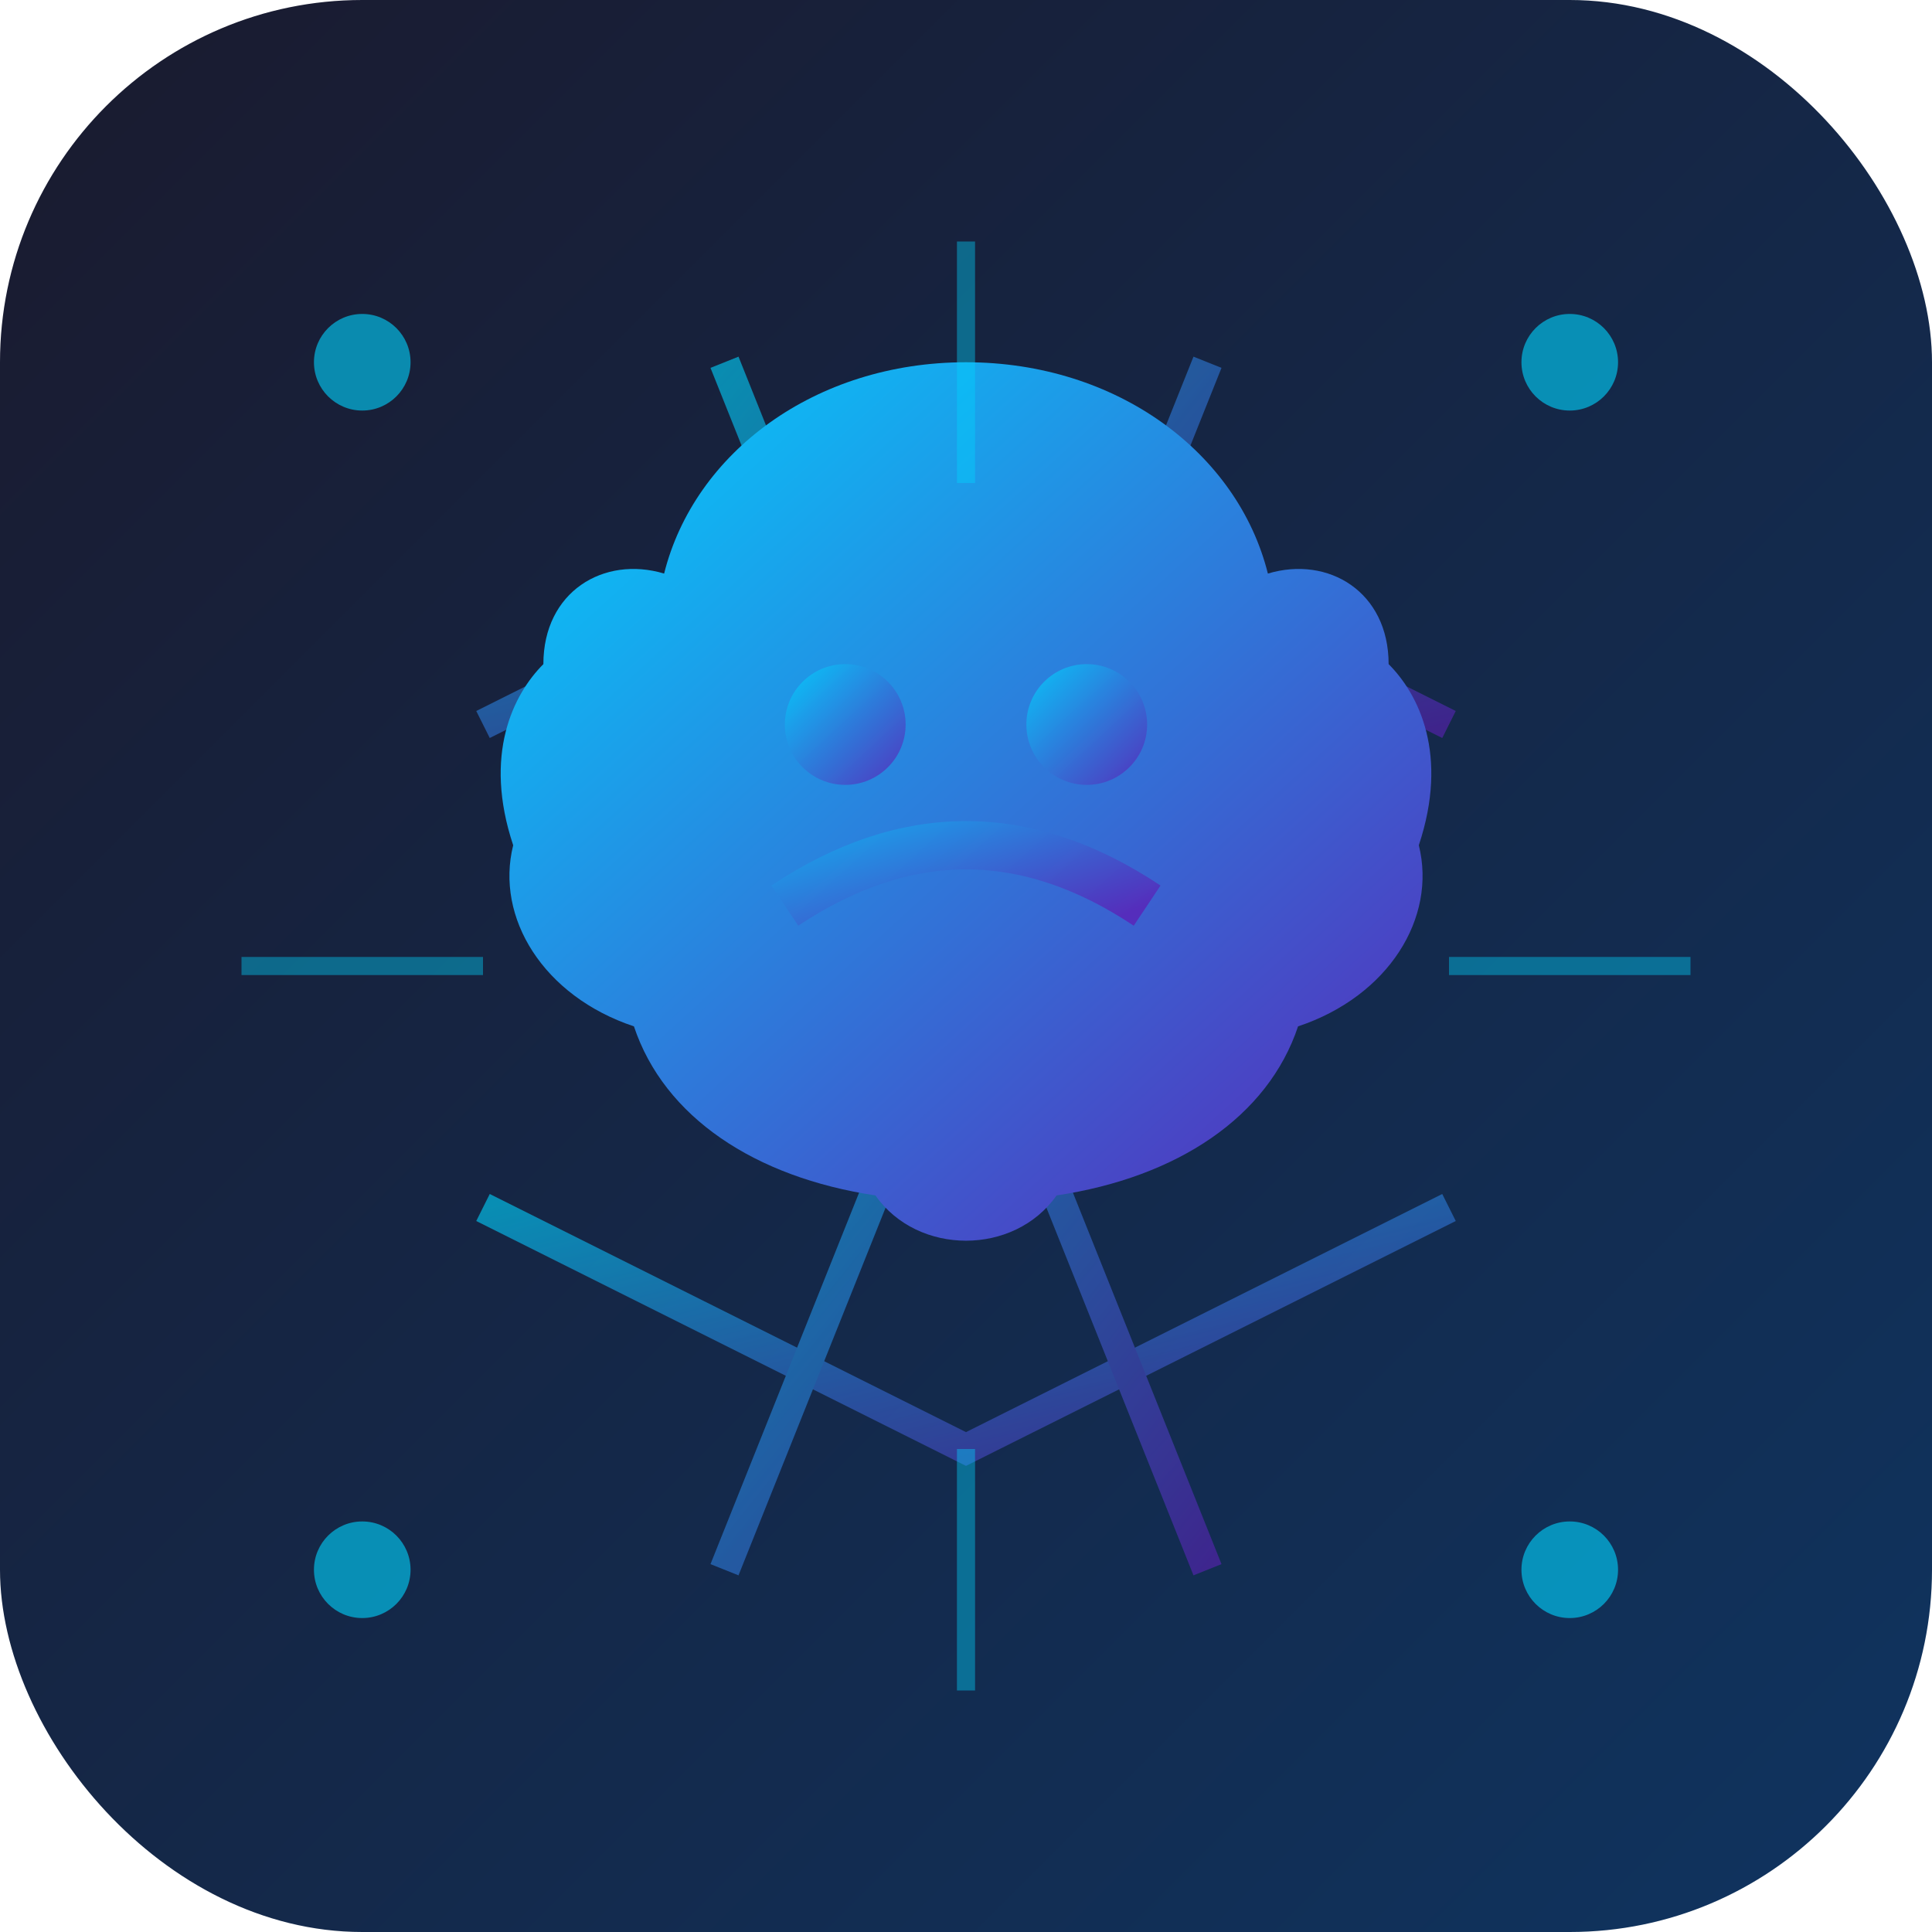 <svg width="32" height="32" viewBox="0 0 32 32" xmlns="http://www.w3.org/2000/svg">
  <defs>
    <linearGradient id="brainGradient" x1="0%" y1="0%" x2="100%" y2="100%">
      <stop offset="0%" style="stop-color:#00d4ff;stop-opacity:1" />
      <stop offset="100%" style="stop-color:#5b21b6;stop-opacity:1" />
    </linearGradient>
    <linearGradient id="bgGradient" x1="0%" y1="0%" x2="100%" y2="100%">
      <stop offset="0%" style="stop-color:#1a1a2e;stop-opacity:1" />
      <stop offset="100%" style="stop-color:#0f3460;stop-opacity:1" />
    </linearGradient>
  </defs>
  
  <!-- Background -->
  <rect width="32" height="32" rx="6" fill="url(#bgGradient)"/>
  
  <!-- Neural network connections -->
  <g stroke="url(#brainGradient)" stroke-width="0.5" opacity="0.6" fill="none">
    <path d="M8,12 L16,8 L24,12"/>
    <path d="M8,20 L16,24 L24,20"/>
    <path d="M12,6 L16,16 L20,6"/>
    <path d="M12,26 L16,16 L20,26"/>
  </g>
  
  <!-- Central brain/chip icon -->
  <g fill="url(#brainGradient)">
    <!-- Brain outline -->
    <path d="M16,6 C18.5,6 20.5,7.5 21,9.5 C22,9.2 23,9.8 23,11 C23.5,11.5 24,12.5 23.5,14 C23.8,15.2 23,16.5 21.5,17 C21,18.5 19.5,19.5 17.5,19.8 C16.8,20.8 15.2,20.8 14.5,19.8 C12.5,19.5 11,18.5 10.5,17 C9,16.5 8.2,15.2 8.5,14 C8,12.5 8.5,11.5 9,11 C9,9.8 10,9.2 11,9.5 C11.5,7.5 13.5,6 16,6 Z"/>
    
    <!-- Inner brain details -->
    <circle cx="14" cy="12" r="1" opacity="0.8"/>
    <circle cx="18" cy="12" r="1" opacity="0.8"/>
    <path d="M13,15 Q16,13 19,15" stroke="url(#brainGradient)" stroke-width="0.8" fill="none" opacity="0.8"/>
  </g>
  
  <!-- Circuit connections -->
  <g stroke="#00d4ff" stroke-width="0.3" opacity="0.4" fill="none">
    <path d="M4,16 L8,16"/>
    <path d="M24,16 L28,16"/>
    <path d="M16,4 L16,8"/>
    <path d="M16,24 L16,28"/>
  </g>
  
  <!-- Corner dots -->
  <g fill="#00d4ff" opacity="0.6">
    <circle cx="6" cy="6" r="0.8"/>
    <circle cx="26" cy="6" r="0.8"/>
    <circle cx="6" cy="26" r="0.8"/>
    <circle cx="26" cy="26" r="0.8"/>
  </g>
</svg>